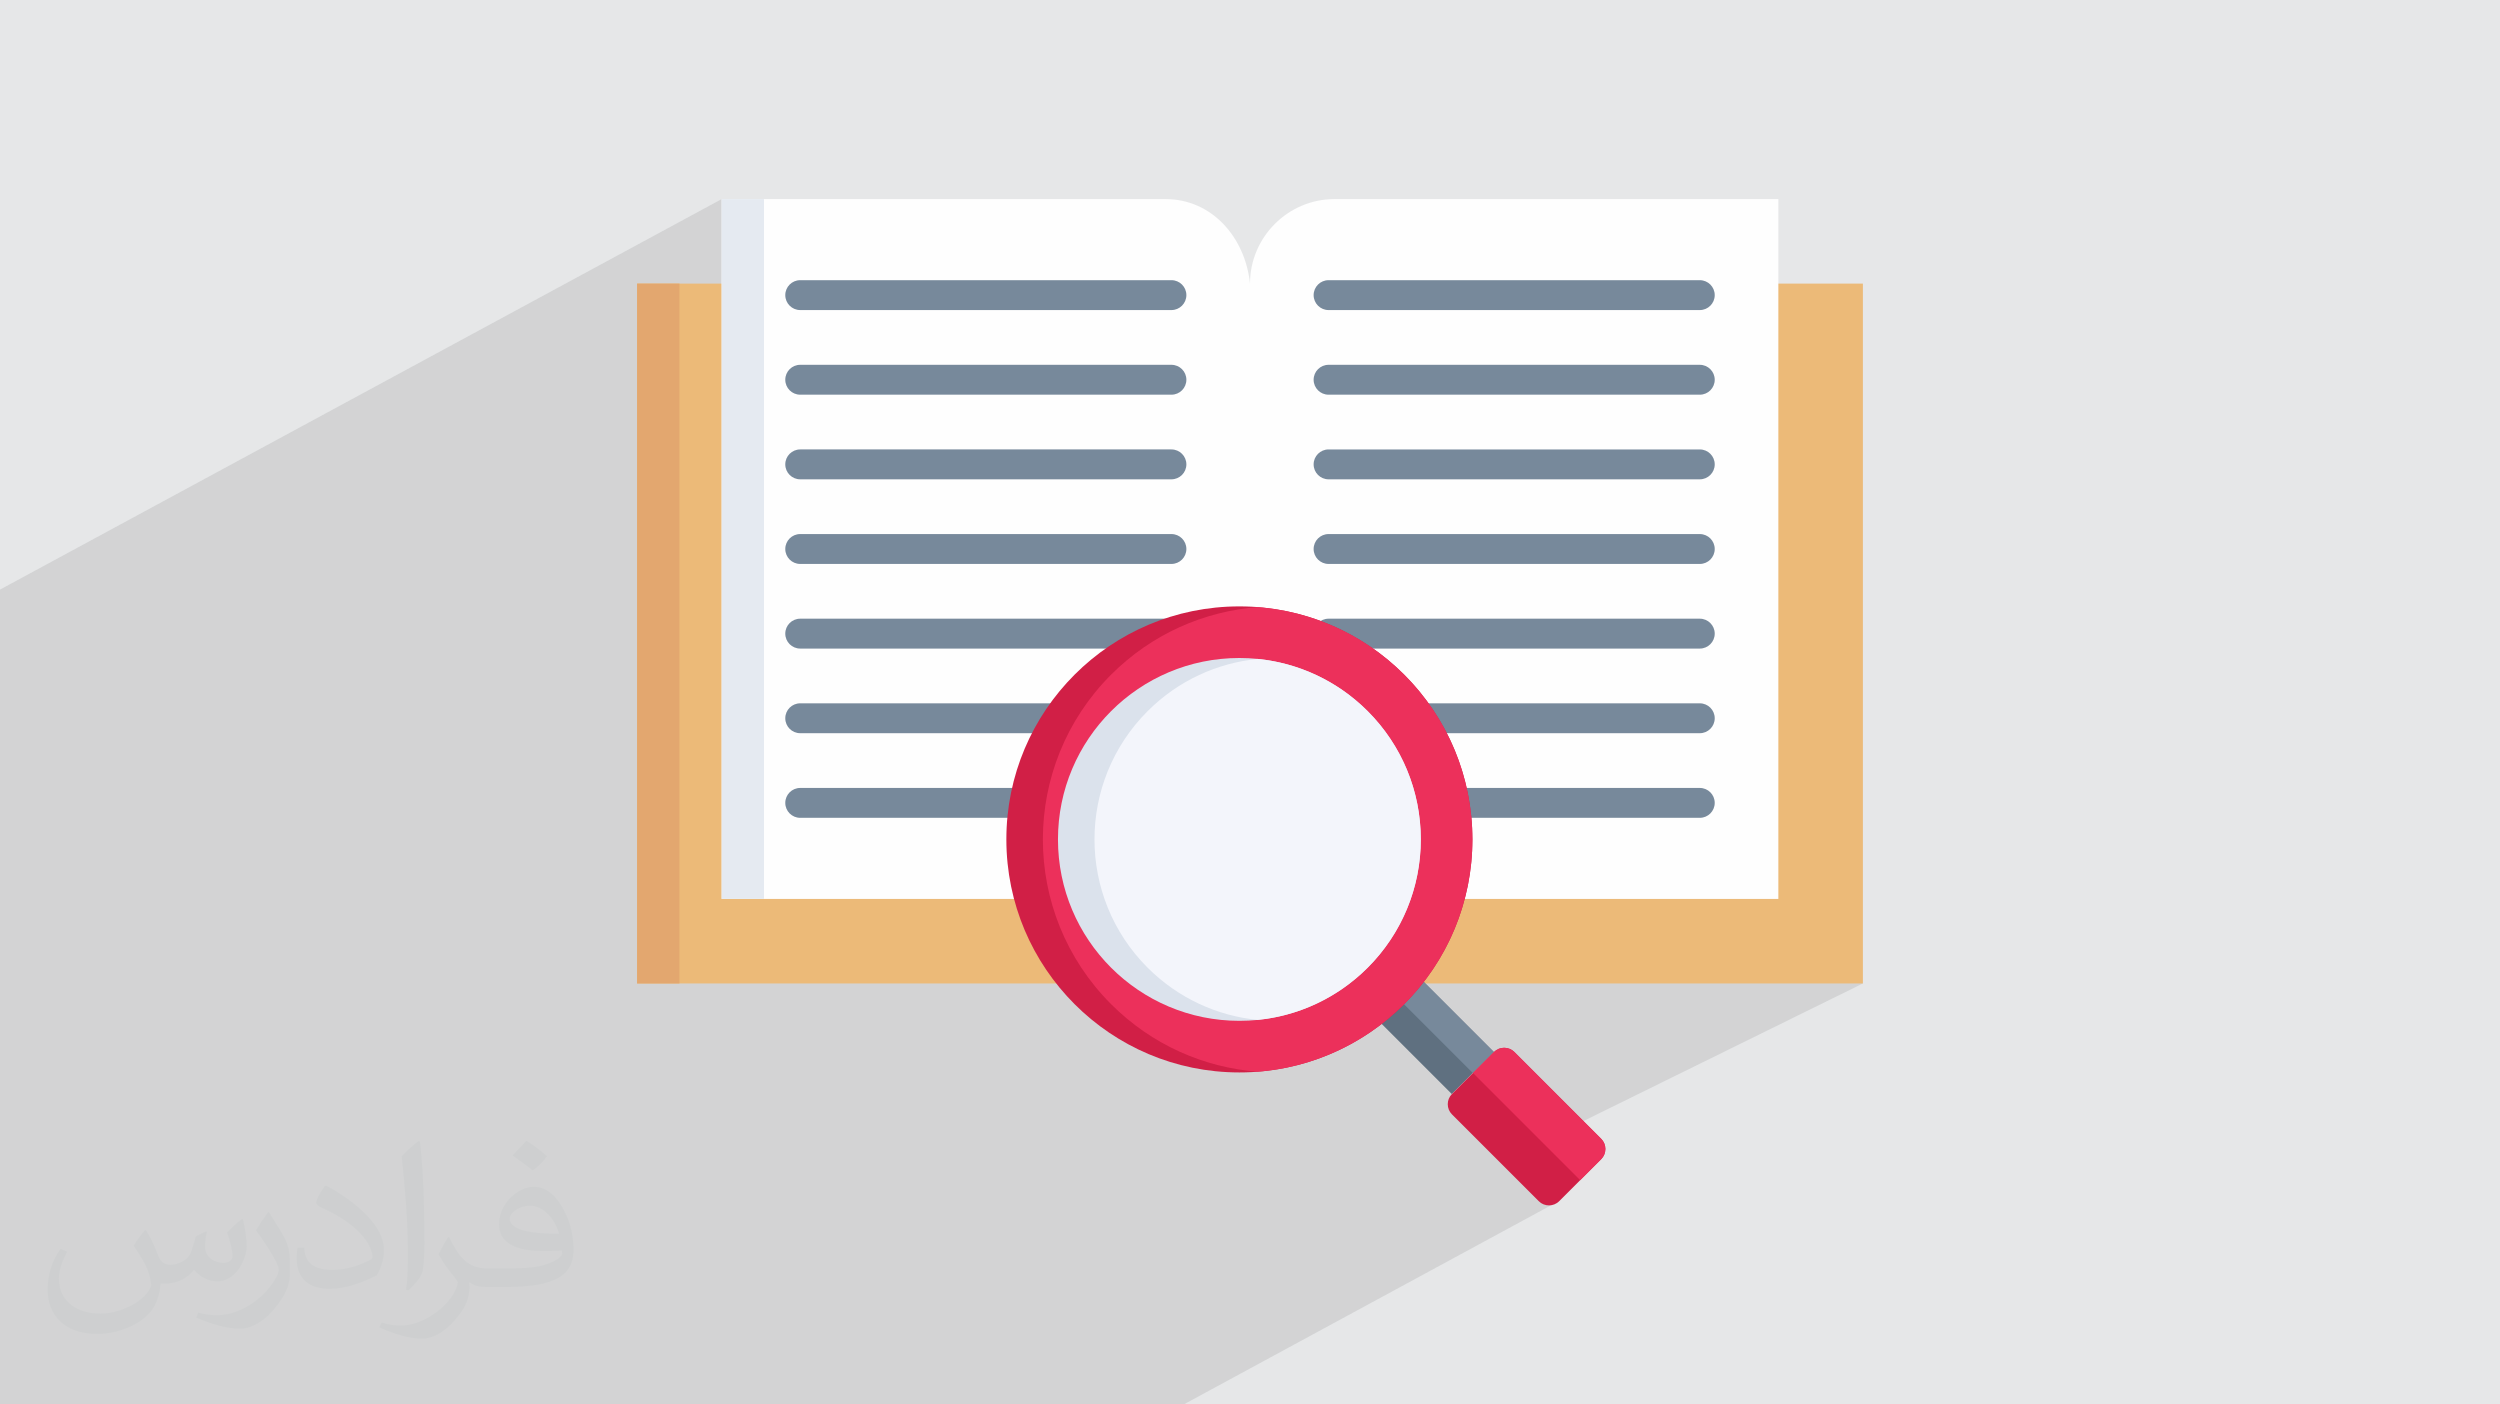 <?xml version="1.0" encoding="UTF-8"?>
<!DOCTYPE svg PUBLIC "-//W3C//DTD SVG 1.0//EN" "http://www.w3.org/TR/2001/REC-SVG-20010904/DTD/svg10.dtd">
<!-- Creator: CorelDRAW -->
<svg xmlns="http://www.w3.org/2000/svg" xml:space="preserve" width="94.192mm" height="52.917mm" version="1.0" style="shape-rendering:geometricPrecision; text-rendering:geometricPrecision; image-rendering:optimizeQuality; fill-rule:evenodd; clip-rule:evenodd"
viewBox="0 0 9404.92 5283.66"
 xmlns:xlink="http://www.w3.org/1999/xlink"
 xmlns:xodm="http://www.corel.com/coreldraw/odm/2003">
 <defs>
  <style type="text/css">
   <![CDATA[
    .fil4 {fill:#FEFEFE}
    .fil6 {fill:#77899B}
    .fil11 {fill:#D11F46}
    .fil10 {fill:#EC305B}
    .fil13 {fill:#F3F5FB}
    .fil7 {fill:#5F7080;fill-rule:nonzero}
    .fil8 {fill:#77899B;fill-rule:nonzero}
    .fil9 {fill:#D11F46;fill-rule:nonzero}
    .fil12 {fill:#DBE2EC;fill-rule:nonzero}
    .fil14 {fill:#E3A76F;fill-rule:nonzero}
    .fil5 {fill:#E5EAF1;fill-rule:nonzero}
    .fil3 {fill:#ECBA78;fill-rule:nonzero}
    .fil1 {fill:#373435;fill-opacity:0.031}
    .fil2 {fill:#2B2A29;fill-opacity:0.102}
    .fil0 {fill:#E6E7E8}
   ]]>
  </style>
 </defs>
 <g id="Layer_x0020_1">
  <polygon class="fil0" points="-0,0 9404.92,0 9404.92,5283.66 -0,5283.66 "/>
  <path class="fil1" d="M548.54 4627.69c17.95,27.21 29.6,53.36 40.96,82.43 8.45,16.91 12.93,48.09 52.57,48.09 11.61,0 28.28,-3.42 43.06,-11.61 16.63,-8.73 29.32,-21.94 35.94,-42l15.85 -53.36 38.57 -19.02 2.64 2.64c-5.27,20.09 -6.59,39.36 -6.59,54.43 0,44.63 38.57,61.56 69.22,61.56 17.95,0 34.09,-8.73 34.09,-25.11 0,-21.13 -8.98,-57.06 -20.62,-89.29 17.95,-17.95 35.94,-35.94 56.53,-50.47l3.17 1.6c8.98,38.04 14,75.56 14,100.66 0,24.57 -10.83,51.79 -19.81,69.49 -18.49,34.87 -51.25,62.62 -90.87,62.62 -30.1,0 -63.65,-15.07 -86.66,-43.06l-1.32 0c-21.66,26.96 -55.22,51.25 -108.86,51.25l-16.63 0c-2.64,35.41 -10.29,60.49 -21.94,82.95 -31.95,62.34 -126.81,106.47 -216.1,106.47 -124.17,0 -186.51,-71.59 -186.51,-166.96 0,-58.91 19.27,-113.6 48.88,-152.42l24.29 10.04c-18.49,35.41 -30.91,68.68 -30.91,101.45 0,89.29 72.66,131.83 156.4,131.83 77.68,0 173.83,-49.41 191.28,-106.72 -6.59,-62.62 -30.1,-91.93 -66.04,-148.99 10.83,-19.02 24.83,-38.04 42.28,-58.38l3.17 0 0 0 0 0 -0.02 -0.09zm1432.13 -336.04c26.15,16.39 51.79,35.66 76.87,57.85 -14,19.81 -31.45,37.79 -53.11,53.64 -25.11,-20.34 -50.19,-37.79 -75.84,-56.27 17.42,-19.55 34.62,-38.29 52.04,-55.22l0 0 0 0 0 0 0 0 0 0 0.03 0zm13.47 244.11c-42.28,0 -76.87,27.75 -76.87,48.34 0,44.13 84.53,57.85 185.72,57.31 -12.68,-51.79 -57.06,-105.68 -108.86,-105.68l0.01 0.03zm-94.86 236.19c54.96,0 103.04,-1.6 139.74,-10.83 40.96,-10.29 75.56,-30.91 75.56,-45.17 0,-3.7 0,-8.19 -1.32,-11.89 -22.98,2.11 -49.41,2.11 -72.38,2.11 -74.49,0 -131.55,-16.91 -154.02,-58.66 -5.55,-11.61 -9.51,-24.57 -9.51,-39.36 0,-40.43 17.42,-79.79 48.09,-107 25.61,-22.45 53.89,-36.44 82.67,-36.44 52.04,0 93.51,41.75 122.57,107.54 15.85,35.94 26.68,77.4 26.68,129.72 0,34.87 -9.51,64.19 -31.17,85.85 -40.43,39.11 -114.92,53.89 -229.04,53.89l-51.79 0 0 0 -13.47 0c-28.28,0 -48.62,-5.02 -64.72,-17.42l-2.64 0c0.79,6.59 1.32,12.93 1.32,19.02 0,25.61 -8.45,58.38 -25.61,84.53 -50.72,75.3 -105.68,108.04 -153.24,108.04 -48.09,0 -107,-18.49 -160.11,-42.54l9.51 -18.49c17.17,7.13 40.96,11.89 73.7,11.89 85.85,0 198.66,-82.43 212.66,-163 -3.17,-6.59 -8.98,-15.32 -17.17,-24.57 -25.11,-29.85 -40.96,-54.68 -55.75,-80.83 12.68,-25.11 24.29,-45.17 35.13,-63.4l4.49 -0.53c36.72,74.77 69.99,117.55 144.23,117.55l11.61 0 0 0 53.89 0 0 0 0 0 0 0 0 0 0 0 0.09 0.01zm-371.98 79c6.34,-34.34 6.87,-72.91 6.87,-108.86l0 -53.36c0,-99.6 -12.68,-244.36 -22.98,-338.68 17.95,-19.27 43.06,-42 62.87,-57.31l5.81 1.6c13.47,118.62 16.63,256 16.63,383.06 0,33.3 -1.32,65.79 -4.49,89.55 -1.85,30.1 -19.27,52.83 -56.53,87.7l-8.19 -3.7zm-382.8 -157.19c1.85,46.77 24.83,83.49 105.15,83.49 49.93,0 92.19,-12.93 138.96,-35.13 8.45,-3.7 12.93,-8.73 12.93,-12.93 0,-29.32 -22.45,-68.15 -60.23,-103.55 -36.72,-33.3 -85.34,-62.62 -130.76,-82.18 -15.6,-6.59 -20.62,-13.47 -20.62,-20.09 0,-13.47 17.95,-41.75 32.77,-62.09l5.02 -0.53c52.04,27.21 110.17,67.64 153.24,112.53 39.11,41.47 63.4,83.49 63.4,129.19 0,33.81 -10.29,65.51 -26.96,95.11 -57.06,28.79 -117.83,50.72 -178.06,50.72 -73.17,0 -123.1,-34.34 -123.1,-114.92 0,-8.73 0,-22.19 3.17,-39.64l25.11 0 0 0 0 0 0 0 0 0 0 0 -0.02 0zm-132.37 -132.9l45.45 73.45c16.63,27.21 32.23,56.81 32.23,103.55l0 59.7c0,48.34 -30.91,100.13 -80.83,151.38 -39.11,34.62 -73.7,49.41 -105.68,49.41 -47.55,0 -101.98,-14.79 -164.85,-41.75l7.13 -18.49c19.81,5.27 42.79,9.77 71.06,9.77 90.36,-0.53 182.8,-66.57 225.08,-147.15 5.02,-9.26 6.87,-17.95 6.87,-24.04 0,-9.26 -5.02,-19.55 -8.98,-28.79 -22.98,-43.31 -48.62,-82.95 -76.87,-119.68 14.79,-23.25 29.6,-45.7 45.7,-67.9l3.7 0.53 0 0 0 0 0 0 0 0 0 0 -0.02 0.01z"/>
  <polygon class="fil2" points="7008.12,3699.71 5799.46,4294.78 5835.26,4534.13 4452.72,5283.66 -0,5283.66 -0,2218.04 2714.83,748.94 "/>
  <g id="_2272164032304">
   <polygon class="fil3" points="2396.8,1066.96 4702.46,1066.96 4702.46,3699.7 2396.8,3699.71 "/>
   <polygon class="fil3" points="4702.46,1066.96 7008.12,1066.96 7008.12,3699.7 4702.46,3699.71 "/>
   <path class="fil4" d="M4702.46 3699.72l75.57 -1902.5 -75.57 -730.25c-18,-173.99 -143.11,-318.02 -318.02,-318.02l-1669.61 -0.01 0 2632.74 1669.61 0c174.92,0 318.02,143.11 318.02,318.03l0 0.01z"/>
   <polygon class="fil5" points="2714.83,748.94 2874.07,748.94 2874.07,3381.68 2714.83,3381.68 "/>
   <path class="fil4" d="M4702.46 3699.72l0 -2632.75c0,-174.92 143.11,-318.03 318.02,-318.03l1669.61 0 0 2632.74 -1669.61 0c-174.91,0 -318.02,143.11 -318.02,318.03l0 0.01z"/>
   <path class="fil6" d="M4998.04 3076.64c-31.05,0 -56.23,-25.17 -56.23,-56.23 0,-31.05 25.18,-56.23 56.23,-56.23l1396.47 0c31.05,0 56.23,25.18 56.23,56.23 0,31.06 -25.18,56.23 -56.23,56.23l-1396.47 0zm-1987.63 -1910.18c-31.05,0 -56.23,-25.18 -56.23,-56.24 0,-31.05 25.18,-56.23 56.23,-56.23l1396.47 0c31.05,0 56.23,25.18 56.23,56.23 0,31.06 -25.18,56.24 -56.23,56.24l-1396.47 0zm0 318.37c-31.05,0 -56.23,-25.18 -56.23,-56.23 0,-31.06 25.18,-56.23 56.23,-56.23l1396.47 0c31.05,0 56.23,25.17 56.23,56.23 0,31.05 -25.18,56.23 -56.23,56.23l-1396.47 0zm0 318.36c-31.05,0 -56.23,-25.18 -56.23,-56.23 0,-31.06 25.18,-56.23 56.23,-56.23l1396.47 0c31.05,0 56.23,25.17 56.23,56.23 0,31.05 -25.18,56.23 -56.23,56.23l-1396.47 0zm0 318.36c-31.05,0 -56.23,-25.18 -56.23,-56.23 0,-31.06 25.18,-56.23 56.23,-56.23l1396.47 0c31.05,0 56.23,25.17 56.23,56.23 0,31.05 -25.18,56.23 -56.23,56.23l-1396.47 0zm0 318.37c-31.05,0 -56.23,-25.17 -56.23,-56.23 0,-31.06 25.18,-56.23 56.23,-56.23l1396.47 0c31.05,0 56.23,25.17 56.23,56.23 0,31.06 -25.18,56.23 -56.23,56.23l-1396.47 0zm0 318.37c-31.05,0 -56.23,-25.18 -56.23,-56.23 0,-31.06 25.18,-56.23 56.23,-56.23l1396.47 0c31.05,0 56.23,25.17 56.23,56.23 0,31.05 -25.18,56.23 -56.23,56.23l-1396.47 0zm0 318.37c-31.05,0 -56.23,-25.17 -56.23,-56.23 0,-31.06 25.18,-56.23 56.23,-56.23l1396.47 0c31.05,0 56.23,25.17 56.23,56.23 0,31.06 -25.18,56.23 -56.23,56.23l-1396.47 0zm1987.64 -1910.18c-31.06,0 -56.23,-25.18 -56.23,-56.23 0,-31.06 25.17,-56.24 56.23,-56.24l1396.47 0c31.05,0 56.23,25.18 56.23,56.24 0,31.05 -25.18,56.23 -56.23,56.23l-1396.47 0zm0 318.37c-31.06,0 -56.23,-25.18 -56.23,-56.23 0,-31.06 25.17,-56.23 56.23,-56.23l1396.47 0c31.05,0 56.23,25.17 56.23,56.23 0,31.05 -25.18,56.23 -56.23,56.23l-1396.47 0zm0 318.36c-31.06,0 -56.23,-25.18 -56.23,-56.23 0,-31.06 25.17,-56.23 56.23,-56.23l1396.47 0c31.05,0 56.23,25.17 56.23,56.23 0,31.05 -25.18,56.23 -56.23,56.23l-1396.47 0zm0 318.36c-31.06,0 -56.23,-25.17 -56.23,-56.23 0,-31.06 25.17,-56.23 56.23,-56.23l1396.47 0c31.05,0 56.23,25.17 56.23,56.23 0,31.06 -25.18,56.23 -56.23,56.23l-1396.47 0zm0 318.37c-31.06,0 -56.23,-25.18 -56.23,-56.23 0,-31.06 25.17,-56.23 56.23,-56.23l1396.47 0c31.05,0 56.23,25.17 56.23,56.23 0,31.05 -25.18,56.23 -56.23,56.23l-1396.47 0zm0 318.37c-31.06,0 -56.23,-25.18 -56.23,-56.23 0,-31.06 25.17,-56.23 56.23,-56.23l1396.47 0c31.05,0 56.23,25.17 56.23,56.23 0,31.05 -25.18,56.23 -56.23,56.23l-1396.47 0z"/>
   <polygon class="fil7" points="5160.5,3814.65 5318.7,3656.45 5619.65,3957.41 5461.45,4115.61 "/>
   <polygon class="fil8" points="5239.6,3735.56 5318.7,3656.46 5619.66,3957.42 5540.56,4036.52 "/>
   <circle class="fil9" cx="4662.53" cy="3157.84" r="876.64"/>
   <path class="fil10" d="M4731.22 4031.76c200.94,-15.7 397.5,-100.34 551.19,-254.04 342.35,-342.35 342.35,-897.42 0,-1239.76 -153.69,-153.69 -350.25,-238.34 -551.19,-254.04 -200.95,15.7 -397.5,100.34 -551.2,254.04 -342.35,342.35 -342.35,897.42 0,1239.76 153.69,153.69 350.25,238.34 551.2,254.04z"/>
   <path class="fil11" d="M6023.63 4360.72l-158.23 158.23c-21.03,21.04 -55.45,21.03 -76.49,0l-326.74 -326.74c-21.03,-21.05 -21.03,-55.46 0,-76.49l158.23 -158.23c21.03,-21.03 55.45,-21.03 76.49,0l326.74 326.74c21.03,21.05 21.03,55.46 0,76.49z"/>
   <path class="fil10" d="M6023.63 4360.72l-79.11 79.11 -403.23 -403.23 79.11 -79.11c21.03,-21.03 55.45,-21.03 76.49,0l326.74 326.74c21.03,21.05 21.03,55.46 0,76.49z"/>
   <circle class="fil12" cx="4662.53" cy="3157.84" r="682.49"/>
   <path class="fil13" d="M4731.22 3836.85c151.11,-15.19 298.13,-80.65 413.9,-196.42 266.53,-266.53 266.53,-698.65 0,-965.18 -115.78,-115.77 -262.8,-181.23 -413.91,-196.42 -151.11,15.2 -298.13,80.65 -413.89,196.42 -266.53,266.54 -266.53,698.66 0,965.19 115.76,115.77 262.79,181.23 413.91,196.42l-0.01 -0.01z"/>
   <polygon class="fil14" points="2396.8,1066.96 2556.04,1066.96 2556.04,3699.7 2396.8,3699.71 "/>
  </g>
 </g>
</svg>
